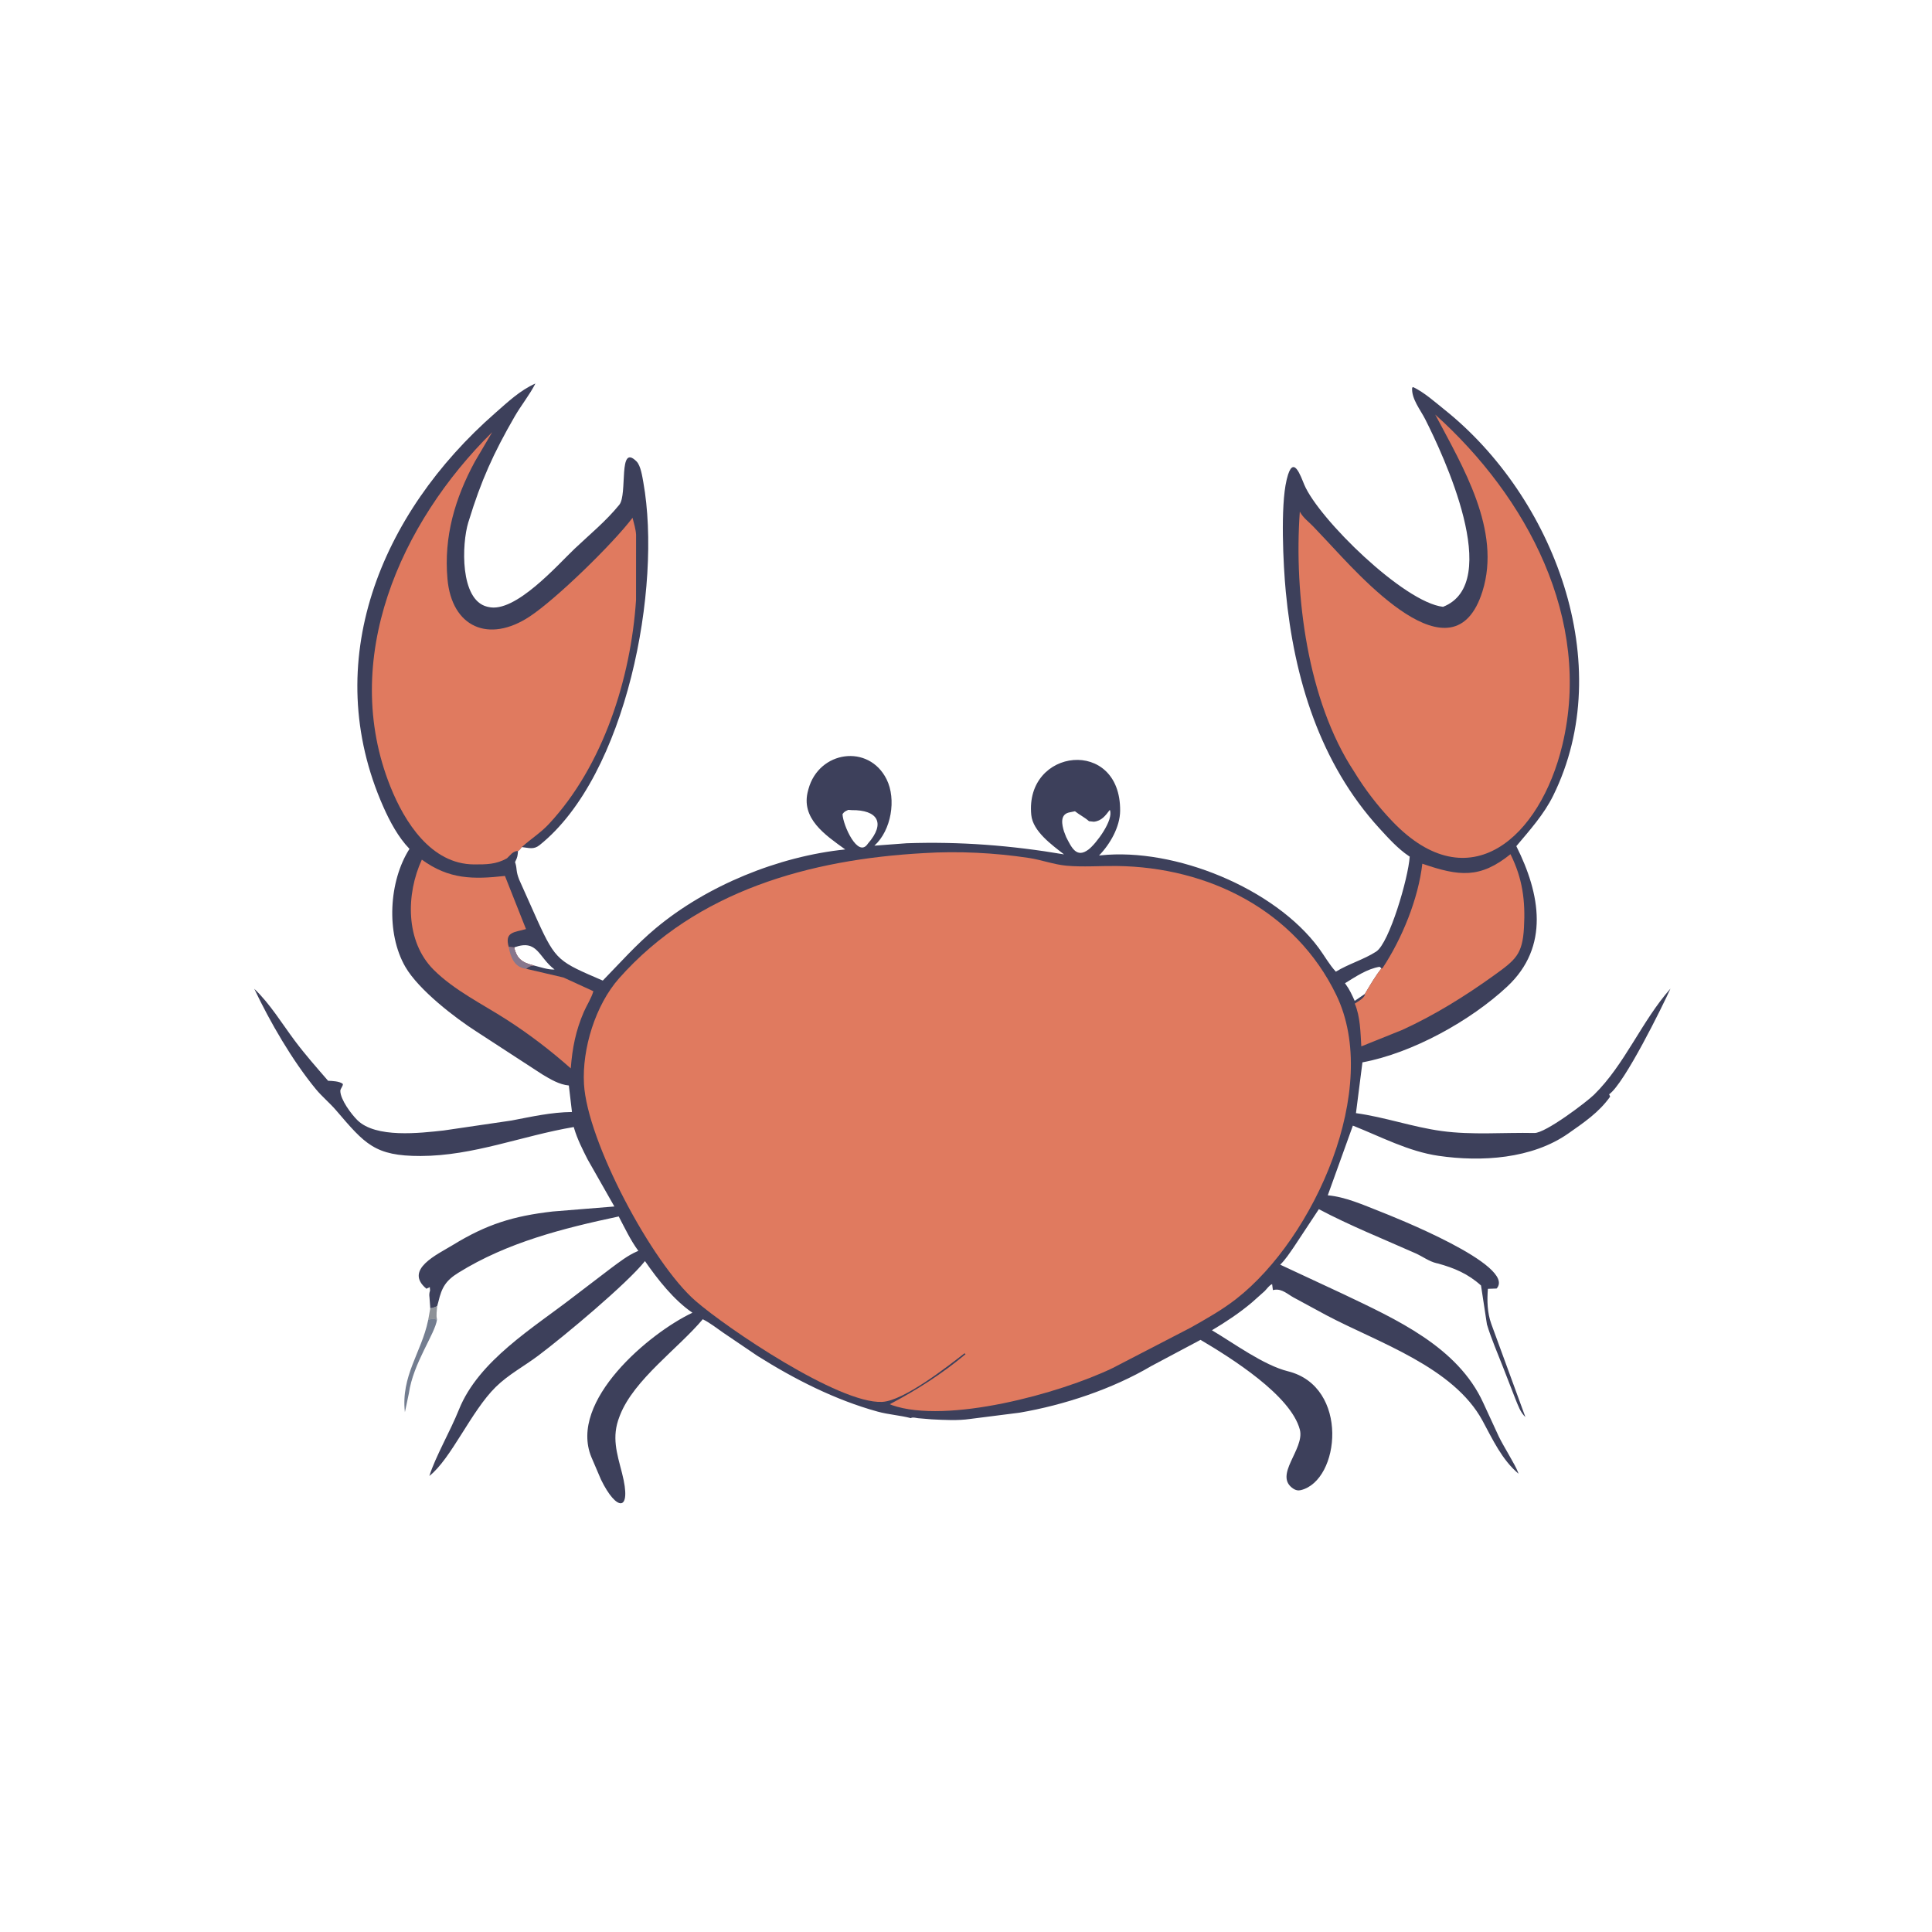 <svg version="1.1" xmlns="http://www.w3.org/2000/svg" style="display: block;" viewBox="0 0 2048 2048" width="640" height="640">
<path transform="translate(0,0)" fill="rgb(142,146,152)" d="M 456.111 1386.87 C 458.875 1386.35 460.888 1385.74 463.425 1384.53 C 463.176 1388.79 462.094 1394.59 463.277 1398.66 C 459.997 1398.08 457.299 1398.28 454.001 1398.66 L 456.111 1386.87 z"/>
<path transform="translate(0,0)" fill="rgb(115,125,144)" d="M 454.001 1398.66 C 457.299 1398.28 459.997 1398.08 463.277 1398.66 C 461.354 1413.84 437.973 1444.84 433.43 1476.99 L 429.213 1496.99 C 424.85 1458.6 446.712 1433.62 453.735 1400 L 454.001 1398.66 z"/>
<path transform="translate(0,0)" fill="rgb(61,64,91)" d="M 455.885 1367.99 L 455.578 1364.41 L 452 1366.11 C 427.769 1345.88 463.811 1329.7 479.958 1319.8 C 515.963 1297.71 544.223 1289.02 585.859 1284.23 L 651.261 1278.93 L 622.848 1228.94 C 617.508 1218.42 612.016 1207.56 608.654 1196.23 L 608.208 1194.7 C 553.477 1203.94 501.989 1225.28 445.812 1225.4 C 397.194 1225.5 386.848 1212.7 356.29 1177.01 C 349.492 1169.07 341.299 1162.43 334.67 1154.35 C 309.639 1123.86 286.269 1083.42 269.51 1048.14 C 286.073 1063.83 298.789 1084.86 312.427 1103.12 C 323.456 1117.88 335.739 1131.74 347.788 1145.67 C 351.853 1145.8 359.894 1146.14 363.195 1148.83 C 364.542 1149.93 360.734 1154.12 360.75 1156.34 C 360.819 1165.64 372.4 1181.04 378.767 1187.35 C 398.361 1206.78 445.408 1201.08 470.499 1198.33 L 542.126 1187.81 C 563.895 1183.69 584.011 1179.04 606.308 1178.76 L 602.994 1150.66 C 592.86 1149.76 583.346 1143.99 574.799 1138.87 L 505.249 1093.61 C 482.426 1079.04 443.827 1049.34 429.723 1024.98 C 408.913 989.042 412.336 933.829 434.066 899.848 C 422.154 887.508 413.259 870.849 406.353 855.26 C 338.35 701.766 403.243 544.409 524.87 437.895 C 538.096 426.313 551.321 413.697 567.552 406.563 C 561.299 418.823 552.506 429.494 545.615 441.426 C 523.049 480.503 509.889 509.76 496.987 552 L 496.405 553.74 C 489.367 576.922 487.536 635.842 516.223 643.068 L 517.736 643.414 C 546.209 650.34 591.448 598.399 609.283 581.531 C 625.405 566.284 642.463 552.35 656.487 535.075 C 665.53 523.936 654.927 469.169 674.799 489.173 C 679.199 493.603 680.896 505.319 681.997 511.471 C 701.83 622.272 664.516 821.872 571.96 895.876 C 565.673 900.903 560.7 898.742 553.11 897.945 C 552.155 899.047 550.43 901.691 549.117 902.078 C 548.785 906.837 548.449 909.071 546.231 913.267 L 546.005 914.117 L 546.504 915.543 C 548.172 921.529 546.806 923.377 550.328 932.383 L 569.784 975.913 C 589.296 1018.78 592.62 1019.46 638.97 1039.46 C 657.502 1020.46 674.467 1001.24 694.943 984.117 C 749.228 938.713 825.181 907.725 895.987 900.438 C 874.896 885.216 848.285 867.513 856.647 837.78 L 856.999 836.45 C 868.104 795.708 920.969 788.224 939.822 826.077 C 950.355 847.224 944.797 880.332 926.891 896.444 L 961.014 893.888 C 1017.57 891.944 1072.13 896.19 1127.91 905.677 C 1115.11 895.679 1094.93 881.334 1093.2 863.938 C 1086.14 792.718 1188.06 781.29 1187.39 859.471 C 1187.24 876.591 1176.72 894.882 1165.01 906.896 L 1166.57 906.719 C 1245.57 898.326 1351.13 941.707 1397.86 1004.83 C 1404.03 1013.17 1409.01 1022.4 1416.06 1030.02 C 1429.65 1021.69 1445.65 1017.22 1458.81 1008.72 C 1472.66 999.779 1492.94 930.683 1494.35 908.036 L 1493.33 907.379 C 1481.85 899.71 1471.51 888.232 1462.2 878.047 C 1399.13 809.001 1371.76 718.851 1363 627.417 C 1360.28 599.042 1357.21 536.681 1363.81 509 L 1364.14 507.6 C 1370.77 480.415 1378.76 504.806 1382.65 513.958 C 1397.99 549.996 1488.14 638.556 1529.68 643.256 C 1594.05 618.056 1529.52 481.498 1510.79 444.417 C 1505.79 434.499 1496 422.681 1496.94 411 L 1498 410.317 C 1510.04 416.147 1520.59 425.746 1531 434.054 C 1646.96 526.58 1715.16 704.17 1646.44 843.428 C 1636.59 863.387 1621.59 880.063 1607.37 896.956 C 1632.65 947.364 1643.09 1003.48 1597.59 1045.91 C 1558.89 1082 1497.35 1116.27 1444.24 1126.14 L 1437.38 1179.98 C 1468.14 1184.22 1497.36 1194.72 1528.18 1198.93 C 1560.63 1203.37 1593.87 1200.32 1626.52 1201.03 C 1638.28 1201.28 1681.96 1168.07 1689.77 1160.42 C 1722.46 1128.36 1740.27 1082.37 1770.78 1047.95 C 1762.34 1066.57 1722.16 1148.35 1705.77 1160 L 1706.8 1162.5 C 1695.01 1179.18 1678.96 1189.95 1662.49 1201.51 C 1624.03 1228.5 1570.34 1231.84 1524.93 1225.23 C 1492.9 1220.57 1463.79 1204.95 1434.1 1193.21 L 1407.49 1267.08 C 1426.11 1268.71 1445.19 1277.26 1462.58 1284.09 C 1475.52 1289.17 1608.32 1341.52 1586.5 1365.88 L 1577.23 1366.21 C 1576.25 1378.62 1576.54 1391.44 1580.8 1403.32 L 1617 1502.18 C 1611.5 1496.93 1609.21 1489.78 1606.36 1482.89 L 1593.42 1449.62 C 1587.5 1434.33 1580.97 1419.65 1576.21 1403.9 L 1569.93 1362.67 C 1556.25 1350.29 1541.6 1344.11 1524 1339.29 L 1522.89 1339.06 C 1515.05 1337.29 1507.97 1331.87 1500.6 1328.59 C 1466.48 1313.4 1431.04 1299.27 1398.04 1281.79 L 1371.58 1321.83 C 1367.1 1328.25 1362.71 1335.15 1357.08 1340.62 L 1423.66 1371.65 C 1479.56 1398.39 1545.37 1427.62 1572.45 1487.37 L 1588.77 1522.74 C 1593.65 1532.93 1606.17 1552.57 1609.11 1560.53 L 1609.68 1562.18 C 1592.19 1547.46 1582.31 1525.94 1571.58 1506.09 C 1540.77 1449.12 1461.1 1423.28 1406.54 1394.48 L 1371.19 1375.35 C 1364.85 1371.82 1359.18 1366.28 1351.55 1367.15 L 1349.33 1367.55 L 1348.5 1361.22 C 1345.42 1362.41 1342.91 1366.37 1340.5 1368.72 L 1327.08 1380.67 C 1314.25 1391.55 1299.15 1401.58 1284.69 1410.14 C 1307.52 1423.62 1339.47 1447.21 1365.31 1453.62 C 1430.66 1469.82 1420.63 1569.56 1378.87 1579.61 C 1375.94 1580.32 1373.46 1579.7 1371 1578.09 C 1349.45 1563.96 1383.39 1536.19 1377.87 1515.38 C 1368.24 1479.13 1305.29 1439.61 1272.61 1420.3 L 1220.5 1448.02 C 1178.87 1472.58 1127.89 1489.45 1080.69 1497.51 L 1028.18 1504.17 C 1015.42 1506.06 1000.74 1505.21 987.816 1504.58 L 973.176 1503.36 C 971.078 1503.09 968.241 1502.27 966.239 1502.92 L 965.5 1503.27 C 953.945 1500.25 941.916 1499.56 930.339 1496.37 C 885.211 1483.95 842.29 1462.07 802.815 1437.23 L 766.683 1412.73 C 759.566 1407.79 752.737 1402.36 744.967 1398.46 C 719.105 1429.3 672.067 1462.44 657.309 1499.99 L 656.644 1501.71 C 648.17 1523.34 653.913 1540.28 659.392 1561.62 C 670.193 1603.68 653.5 1602.27 637.074 1568.41 L 626.826 1544.47 C 602.497 1484.97 688.531 1412.96 734.006 1391.55 C 714.289 1378.14 697.109 1356.17 683.686 1336.81 C 664.855 1360.59 597.995 1416.44 570.5 1437.08 C 555.588 1448.27 538.874 1457.11 525.5 1470.27 C 499.331 1496.01 478.32 1546.36 455.124 1564.6 C 461.926 1543.38 477.101 1517.62 486.55 1494.1 C 507.395 1442.21 565.647 1407.42 607.826 1374.73 L 647.825 1344.23 C 656.585 1337.78 665.321 1330.85 675.364 1326.53 L 676.691 1325.98 C 668.415 1314.81 662.322 1301.77 655.873 1289.5 C 596.944 1302.04 537.786 1316.97 486 1349.1 C 472.528 1357.45 468.267 1364.78 464.752 1379.74 L 463.425 1384.53 C 460.888 1385.74 458.875 1386.35 456.111 1386.87 L 455.297 1375.52 C 454.9 1372.49 454.977 1370.95 455.885 1367.99 z M 1176.45 858.5 C 1171.78 864.618 1167.8 870.217 1159.5 871.063 L 1154.39 870.503 C 1149.83 866.439 1144.29 863.774 1139.5 859.966 L 1132.8 861.353 C 1123.41 863.846 1125.76 874.392 1127.86 881.316 L 1130.18 887.338 C 1135.81 898.24 1141.06 910.235 1153.9 900.5 C 1161.89 894.443 1180.9 869.074 1176.45 858.5 z M 899.246 858.5 C 896.253 859.921 894.992 860.204 893.103 863 C 893.56 874.829 909.54 910.305 919.941 894.352 C 939.425 872.151 929.9 858.494 903 858.771 L 899.246 858.5 z M 1446.78 1053.61 C 1452.24 1044.56 1457.82 1034.76 1464.43 1026.53 L 1462.48 1024.84 C 1449.36 1026.93 1436.84 1035.43 1425.72 1042.29 L 1426.59 1043.45 C 1430.67 1049.01 1433.19 1054.73 1436.04 1060.98 L 1446.78 1053.61 z M 545.048 1004.29 C 547.913 1016.7 553.868 1020.49 565.814 1023.41 C 572.282 1025.01 581.24 1028.19 587.866 1027.71 C 570.588 1014.74 570.159 995.18 545.048 1004.29 z"/>
<path transform="translate(0,0)" fill="rgb(224,122,95)" d="M 597.339 1036.21 L 628.981 1050.71 C 627.051 1057.91 621.88 1065.72 618.867 1072.71 C 610.24 1092.71 606.694 1110.96 605.036 1132.52 C 583.59 1113.53 561.226 1096.41 537.121 1080.9 C 511.429 1064.38 481.229 1049.61 459.565 1027.88 C 429.527 997.751 430.37 947.634 447.175 911.267 C 475.966 932.268 501.803 932.272 535.258 928.522 L 557.573 984.864 C 545.359 988.417 534.635 987.554 539.265 1003.83 L 545.048 1004.29 C 547.913 1016.7 553.868 1020.49 565.814 1023.41 C 562.158 1023.97 560.41 1024.35 557.718 1026.95 L 597.339 1036.21 z"/>
<path transform="translate(0,0)" fill="rgb(135,119,141)" d="M 539.265 1003.83 L 545.048 1004.29 C 547.913 1016.7 553.868 1020.49 565.814 1023.41 C 562.158 1023.97 560.41 1024.35 557.718 1026.95 C 545.536 1025.68 541.213 1014.95 539.265 1003.83 z"/>
<path transform="translate(0,0)" fill="rgb(224,122,95)" d="M 1464.43 1026.53 L 1465.39 1026.47 C 1486.28 994.999 1503.47 952.707 1507.73 915.562 C 1546.74 929.028 1568.94 931.479 1601.16 905.479 C 1613.95 931.078 1617.09 954.84 1615.48 983.302 C 1613.88 1011.78 1606.74 1017.37 1583.4 1034.14 C 1552.83 1056.11 1520.86 1075.98 1486.58 1091.69 L 1443.05 1109.2 C 1442.11 1094.16 1442.02 1077.89 1436.13 1063.88 C 1439.62 1061.49 1445.44 1058.59 1446.91 1054.53 L 1446.78 1053.61 C 1452.24 1044.56 1457.82 1034.76 1464.43 1026.53 z"/>
<path transform="translate(0,0)" fill="rgb(224,122,95)" d="M 537.364 909.872 C 525.951 916.338 515.515 916.363 502.572 916.318 C 456.939 916.158 428.819 871.324 413.832 833.869 C 359.881 699.034 424.284 554.272 521.732 458.132 L 503.364 489.343 C 482.236 528.316 470.376 568.919 474.323 613.577 C 478.884 665.17 518.294 681.977 561.345 653.625 C 589.559 635.046 649.506 576.598 670.513 548.87 C 671.971 554.711 673.943 560.874 674.28 566.894 L 674.233 636.032 C 668.727 719.039 639.524 811.485 581.903 873.409 C 573.422 882.522 563.258 888.979 554.011 897.139 L 553.11 897.945 C 552.155 899.047 550.43 901.691 549.117 902.078 C 546.717 901.925 544.544 903.139 542.638 904.623 L 537.364 909.872 z"/>
<path transform="translate(0,0)" fill="rgb(224,122,95)" d="M 1521.39 439.468 C 1618.38 526.588 1688.08 656.186 1656.2 789.625 C 1632.82 887.489 1557.56 955.827 1476.14 870.848 C 1460.47 854.493 1446.89 836.793 1435.11 817.448 C 1386.14 742.955 1371.57 630.656 1377.85 542.364 C 1381.66 549.306 1387.01 552.737 1392.41 558.427 L 1406.39 573.233 C 1440.27 609.179 1540.58 725.374 1571.49 626.817 C 1591.75 562.205 1550.59 494.713 1521.39 439.468 z"/>
<path transform="translate(0,0)" fill="rgb(224,122,95)" d="M 979.137 904.343 C 1015.7 902.022 1054.57 903.979 1090.71 909.472 C 1104.01 911.492 1117.14 916.456 1130.44 917.672 C 1147.8 919.26 1166.09 917.792 1183.57 917.991 C 1281.33 919.108 1373.2 965.289 1416.5 1054.67 C 1464.42 1153.59 1393.4 1311.98 1310.72 1376.7 C 1295.56 1388.57 1278.95 1397.86 1262.24 1407.3 L 1179.59 1450.12 C 1123.22 1477.29 1003.76 1509.8 945.522 1489.5 L 943.239 1488.5 C 971.976 1473.37 998.571 1456.35 1023.49 1435.5 L 1022.5 1434.51 C 1004.61 1448.37 958.079 1485.01 935 1486.07 C 889.033 1488.18 770.197 1407.69 737.155 1378.9 C 690.995 1338.67 622.453 1209.91 619.037 1149 C 616.957 1111.92 631.069 1065.46 656.266 1037.03 C 738.563 944.138 858.572 911.03 979.137 904.343 z"/>
</svg>